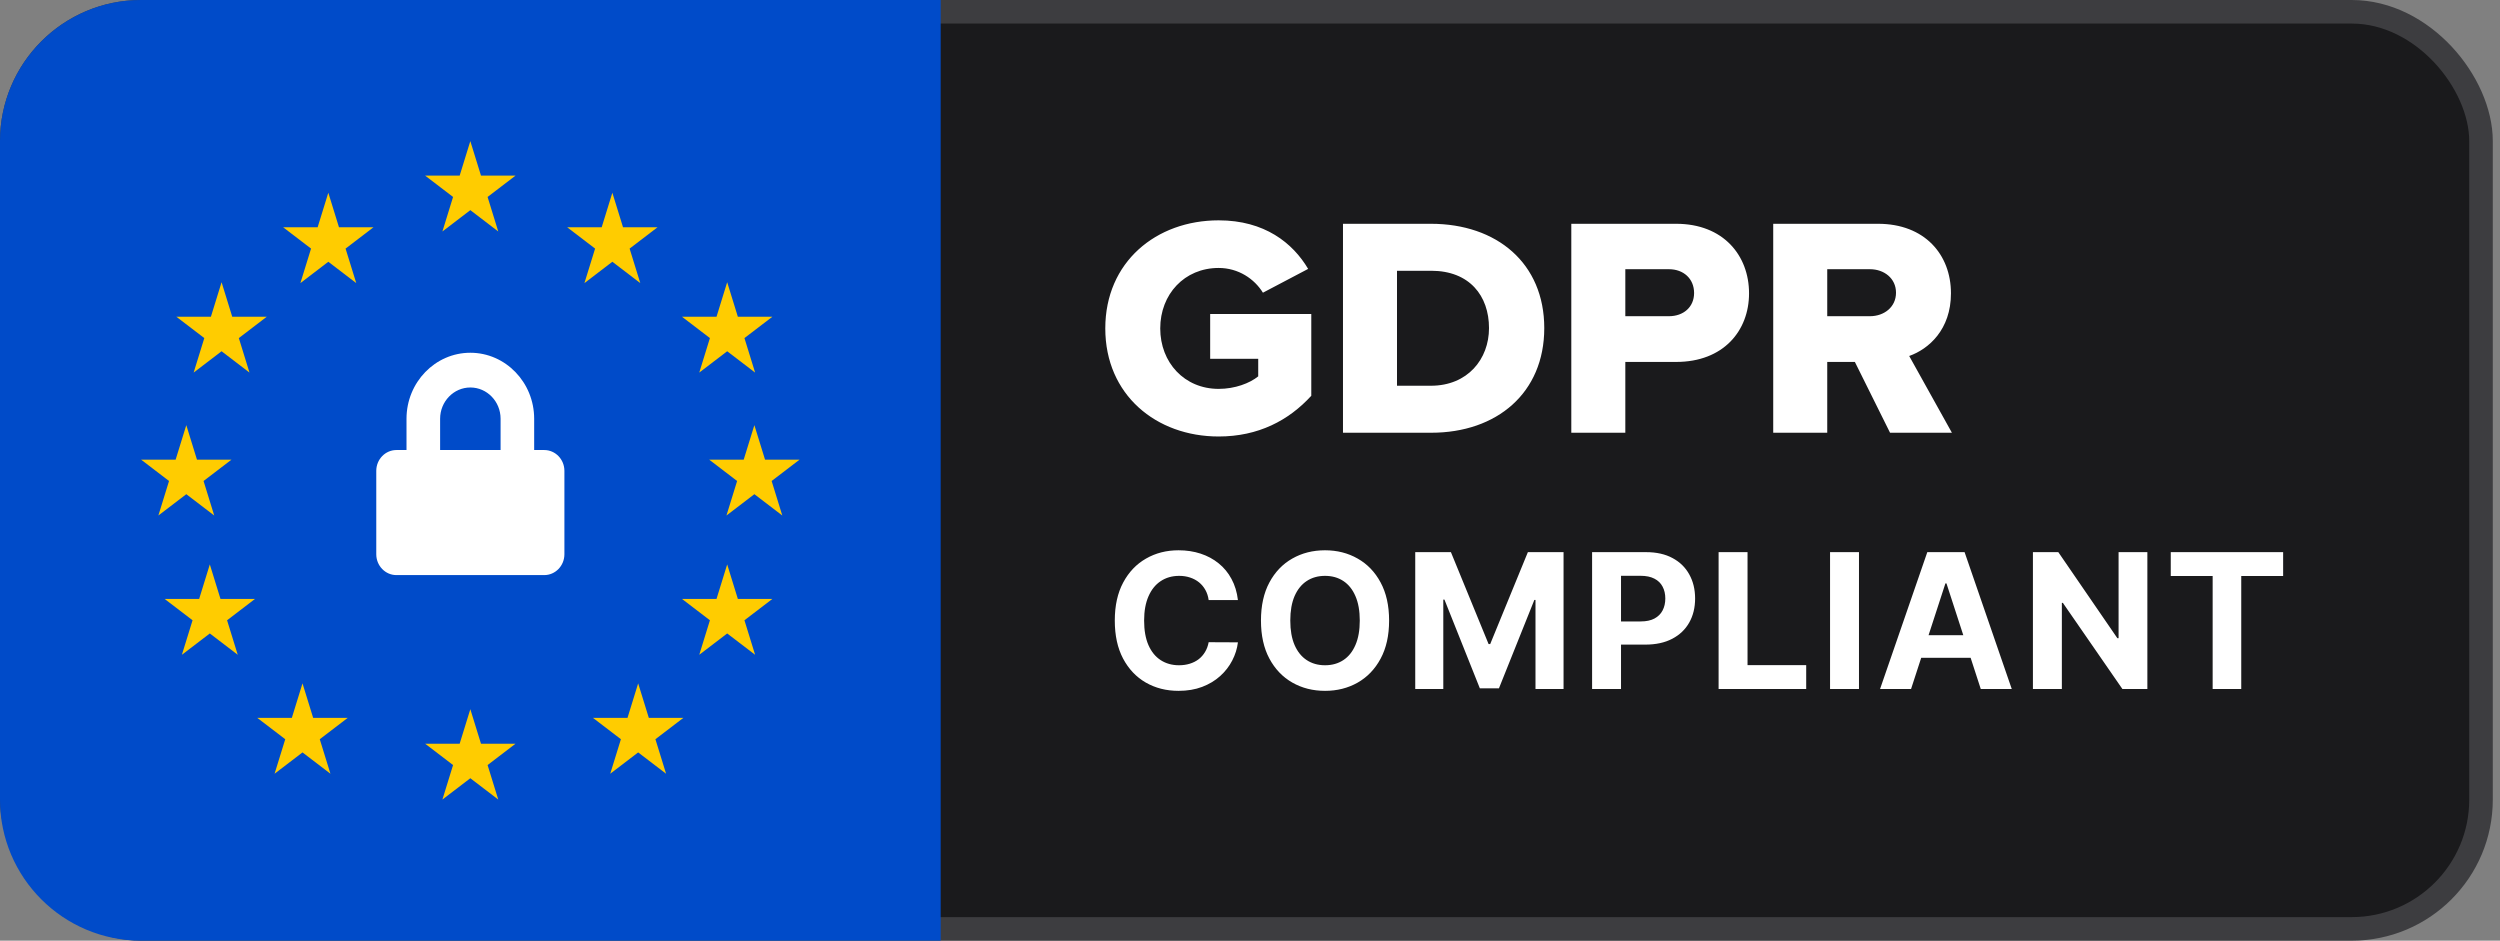 <svg width="295" height="111" viewBox="0 0 295 111" fill="none" xmlns="http://www.w3.org/2000/svg">
<rect x="0" y="0" width="295" height="111" fill="#808080" stroke="none"/>
<g id="GDPR compliant - GDPR - horizontal" clip-path="url(#clip0_5595_103037)">
<rect id="Rectangle " x="1.39" y="1.39" width="291.37" height="108.22" rx="15.26" fill="#1A1A1C" stroke="#3D3D40" stroke-width="2.78"/>
<path id="Rectangle _2" d="M0 16.65C0 7.454 7.454 0 16.65 0H111V111H16.65C7.454 111 0 103.546 0 94.35V16.65Z" fill="#004BC9"/>
<g id="Group">
<path id="Shape" d="M55.498 16.65L56.757 20.724H60.831L57.535 23.241L58.794 27.315L55.498 24.796L52.204 27.315L53.462 23.241L50.166 20.724H54.24L55.498 16.65Z" fill="#FFCC00"/>
<path id="Shape_2" d="M55.498 83.684L56.757 87.758H60.831L57.535 90.276L58.794 94.348L55.498 91.831L52.204 94.348L53.462 90.276L50.166 87.758H54.24L55.498 83.684Z" fill="#FFCC00"/>
<path id="Shape_3" d="M72.258 22.742L73.516 26.816H77.591L74.294 29.334L75.553 33.407L72.258 30.888L68.962 33.407L70.221 29.334L66.926 26.816H71L72.258 22.742Z" fill="#FFCC00"/>
<path id="Shape_4" d="M85.808 66.6L87.066 70.674H91.139L87.844 73.192L89.103 77.264L85.808 74.748L82.512 77.264L83.77 73.192L80.475 70.674H84.549L85.808 66.6Z" fill="#FFCC00"/>
<path id="Shape_5" d="M89.016 50.166L90.274 54.239H94.348L91.053 56.757L92.311 60.831L89.016 58.314L85.721 60.831L86.98 56.757L83.684 54.239H87.757L89.016 50.166Z" fill="#FFCC00"/>
<path id="Shape_6" d="M21.983 50.166L23.242 54.239H27.315L24.019 56.757L25.279 60.831L21.983 58.314L18.687 60.831L19.946 56.757L16.65 54.239H20.724L21.983 50.166Z" fill="#FFCC00"/>
<path id="Shape_7" d="M24.759 66.6L26.017 70.674H30.09L26.795 73.192L28.053 77.264L24.759 74.748L21.463 77.264L22.722 73.192L19.426 70.674H23.5L24.759 66.6Z" fill="#FFCC00"/>
<path id="Shape_8" d="M85.808 33.301L87.066 37.376H91.139L87.844 39.893L89.103 43.965L85.808 41.449L82.512 43.965L83.77 39.893L80.475 37.376H84.549L85.808 33.301Z" fill="#FFCC00"/>
<path id="Shape_9" d="M26.146 33.301L27.404 37.376H31.477L28.182 39.893L29.44 43.965L26.146 41.449L22.85 43.965L24.108 39.893L20.812 37.376H24.887L26.146 33.301Z" fill="#FFCC00"/>
<path id="Shape_10" d="M75.303 80.637L76.561 84.71H80.635L77.339 87.228L78.598 91.301L75.303 88.784L72.007 91.301L73.267 87.228L69.971 84.71H74.045L75.303 80.637Z" fill="#FFCC00"/>
<path id="Shape_11" d="M38.741 22.742L39.999 26.816H44.073L40.777 29.334L42.037 33.407L38.741 30.888L35.445 33.407L36.704 29.334L33.408 26.816H37.482L38.741 22.742Z" fill="#FFCC00"/>
<path id="Shape_12" d="M35.695 80.637L36.954 84.712H41.028L37.732 87.228L38.991 91.301L35.695 88.786L32.4 91.301L33.659 87.228L30.363 84.712H34.436L35.695 80.637Z" fill="#FFCC00"/>
</g>
<path id="GDPR" fill-rule="evenodd" clip-rule="evenodd" d="M130.424 38.753C130.424 46.59 136.427 51.506 143.801 51.506C148.47 51.506 152.064 49.621 154.732 46.701V37.053H142.8V42.339H148.47V44.409C147.469 45.222 145.727 45.888 143.801 45.888C139.762 45.888 136.908 42.782 136.908 38.753C136.908 34.724 139.762 31.619 143.801 31.619C146.135 31.619 148.025 32.913 149.025 34.539L154.361 31.73C152.546 28.662 149.211 26 143.801 26C136.427 26 130.424 30.916 130.424 38.753ZM158.472 51.063V26.407H168.847C176.629 26.407 182.224 31.064 182.224 38.716C182.224 46.368 176.629 51.063 168.884 51.063H158.472ZM164.846 45.517H168.848C173.183 45.517 175.703 42.375 175.703 38.716C175.703 34.908 173.405 31.951 168.885 31.951H164.846V45.517ZM185.414 51.063V26.407H197.791C203.349 26.407 206.387 30.14 206.387 34.613C206.387 39.049 203.349 42.708 197.791 42.708H191.788V51.063H185.414ZM199.903 34.576C199.903 32.876 198.643 31.767 196.939 31.767H191.788V37.312H196.939C198.643 37.312 199.903 36.24 199.903 34.576ZM223.025 51.063L218.875 42.708H215.614V51.063H209.24V26.407H221.617C227.101 26.407 230.213 30.029 230.213 34.613C230.213 38.901 227.582 41.193 225.285 42.006L230.325 51.063H223.025ZM223.729 34.539C223.729 32.839 222.321 31.767 220.654 31.767H215.614V37.312H220.654C222.321 37.312 223.729 36.24 223.729 34.539Z" fill="white"/>
<path id="Shape_13" d="M55.5 41.625C59.653 41.625 63.032 45.12 63.032 49.414V53.103H64.222C65.535 53.104 66.6 54.206 66.6 55.563V65.401C66.6 66.759 65.535 67.861 64.222 67.861H46.778C45.465 67.861 44.4 66.759 44.4 65.401V55.563C44.4 54.206 45.465 53.104 46.778 53.103H47.968V49.414C47.968 45.12 51.347 41.625 55.5 41.625ZM55.502 45.723C53.535 45.723 51.934 47.378 51.934 49.412V53.102H59.069V49.412C59.069 47.378 57.469 45.723 55.502 45.723Z" fill="white"/>
<path id="Compliant" d="M146.075 70.806H142.622C142.559 70.359 142.43 69.962 142.235 69.615C142.041 69.263 141.791 68.964 141.486 68.717C141.182 68.47 140.829 68.281 140.43 68.149C140.036 68.018 139.607 67.952 139.145 67.952C138.309 67.952 137.581 68.16 136.961 68.575C136.341 68.985 135.86 69.584 135.519 70.372C135.177 71.155 135.006 72.107 135.006 73.226C135.006 74.377 135.177 75.344 135.519 76.127C135.865 76.91 136.349 77.502 136.969 77.901C137.589 78.3 138.307 78.5 139.121 78.5C139.579 78.5 140.002 78.44 140.391 78.319C140.785 78.198 141.134 78.022 141.439 77.791C141.744 77.554 141.996 77.268 142.196 76.931C142.401 76.595 142.543 76.211 142.622 75.78L146.075 75.796C145.985 76.537 145.762 77.252 145.404 77.94C145.052 78.624 144.577 79.236 143.978 79.777C143.384 80.313 142.674 80.739 141.849 81.054C141.029 81.365 140.101 81.52 139.066 81.52C137.626 81.52 136.338 81.194 135.203 80.542C134.073 79.89 133.18 78.947 132.523 77.712C131.871 76.477 131.545 74.981 131.545 73.226C131.545 71.465 131.876 69.968 132.539 68.733C133.201 67.497 134.1 66.557 135.235 65.91C136.37 65.258 137.647 64.933 139.066 64.933C140.002 64.933 140.869 65.064 141.668 65.327C142.472 65.59 143.184 65.973 143.804 66.478C144.424 66.977 144.929 67.589 145.318 68.315C145.712 69.04 145.964 69.87 146.075 70.806ZM163.914 73.226C163.914 74.987 163.58 76.485 162.913 77.72C162.251 78.955 161.347 79.898 160.201 80.55C159.061 81.196 157.778 81.52 156.354 81.52C154.919 81.52 153.631 81.194 152.491 80.542C151.35 79.89 150.449 78.947 149.787 77.712C149.125 76.477 148.794 74.981 148.794 73.226C148.794 71.465 149.125 69.968 149.787 68.733C150.449 67.497 151.35 66.557 152.491 65.91C153.631 65.258 154.919 64.933 156.354 64.933C157.778 64.933 159.061 65.258 160.201 65.91C161.347 66.557 162.251 67.497 162.913 68.733C163.58 69.968 163.914 71.465 163.914 73.226ZM160.453 73.226C160.453 72.086 160.283 71.124 159.941 70.341C159.605 69.558 159.129 68.964 158.514 68.559C157.899 68.154 157.179 67.952 156.354 67.952C155.529 67.952 154.809 68.154 154.194 68.559C153.579 68.964 153.101 69.558 152.759 70.341C152.423 71.124 152.254 72.086 152.254 73.226C152.254 74.367 152.423 75.328 152.759 76.112C153.101 76.895 153.579 77.489 154.194 77.893C154.809 78.298 155.529 78.5 156.354 78.5C157.179 78.5 157.899 78.298 158.514 77.893C159.129 77.489 159.605 76.895 159.941 76.112C160.283 75.328 160.453 74.367 160.453 73.226ZM166.998 65.153H171.208L175.654 76.001H175.843L180.289 65.153H184.499V81.299H181.188V70.79H181.054L176.876 81.22H174.621L170.443 70.751H170.309V81.299H166.998V65.153ZM187.867 81.299V65.153H194.237C195.461 65.153 196.504 65.387 197.366 65.855C198.228 66.317 198.885 66.961 199.337 67.787C199.794 68.606 200.023 69.552 200.023 70.624C200.023 71.697 199.792 72.643 199.329 73.463C198.867 74.282 198.197 74.921 197.319 75.378C196.447 75.835 195.39 76.064 194.15 76.064H190.09V73.329H193.598C194.255 73.329 194.796 73.216 195.222 72.99C195.653 72.758 195.974 72.44 196.184 72.036C196.399 71.626 196.507 71.155 196.507 70.624C196.507 70.088 196.399 69.621 196.184 69.221C195.974 68.817 195.653 68.504 195.222 68.283C194.791 68.057 194.244 67.944 193.582 67.944H191.28V81.299H187.867ZM202.795 81.299V65.153H206.209V78.484H213.131V81.299H202.795ZM219.36 65.153V81.299H215.946V65.153H219.36ZM225.506 81.299H221.848L227.422 65.153H231.821L237.387 81.299H233.729L229.684 68.843H229.558L225.506 81.299ZM225.278 74.953H233.918V77.617H225.278V74.953ZM253.389 65.153V81.299H250.441L243.417 71.137H243.299V81.299H239.885V65.153H242.881L249.85 75.307H249.992V65.153H253.389ZM256.15 67.968V65.153H269.41V67.968H264.467V81.299H261.093V67.968H256.15Z" fill="white"/>
</g>
<defs>
<clipPath id="clip0_5595_103037">
<rect width="294.15" height="111" fill="white"/>
</clipPath>
</defs>
</svg>
